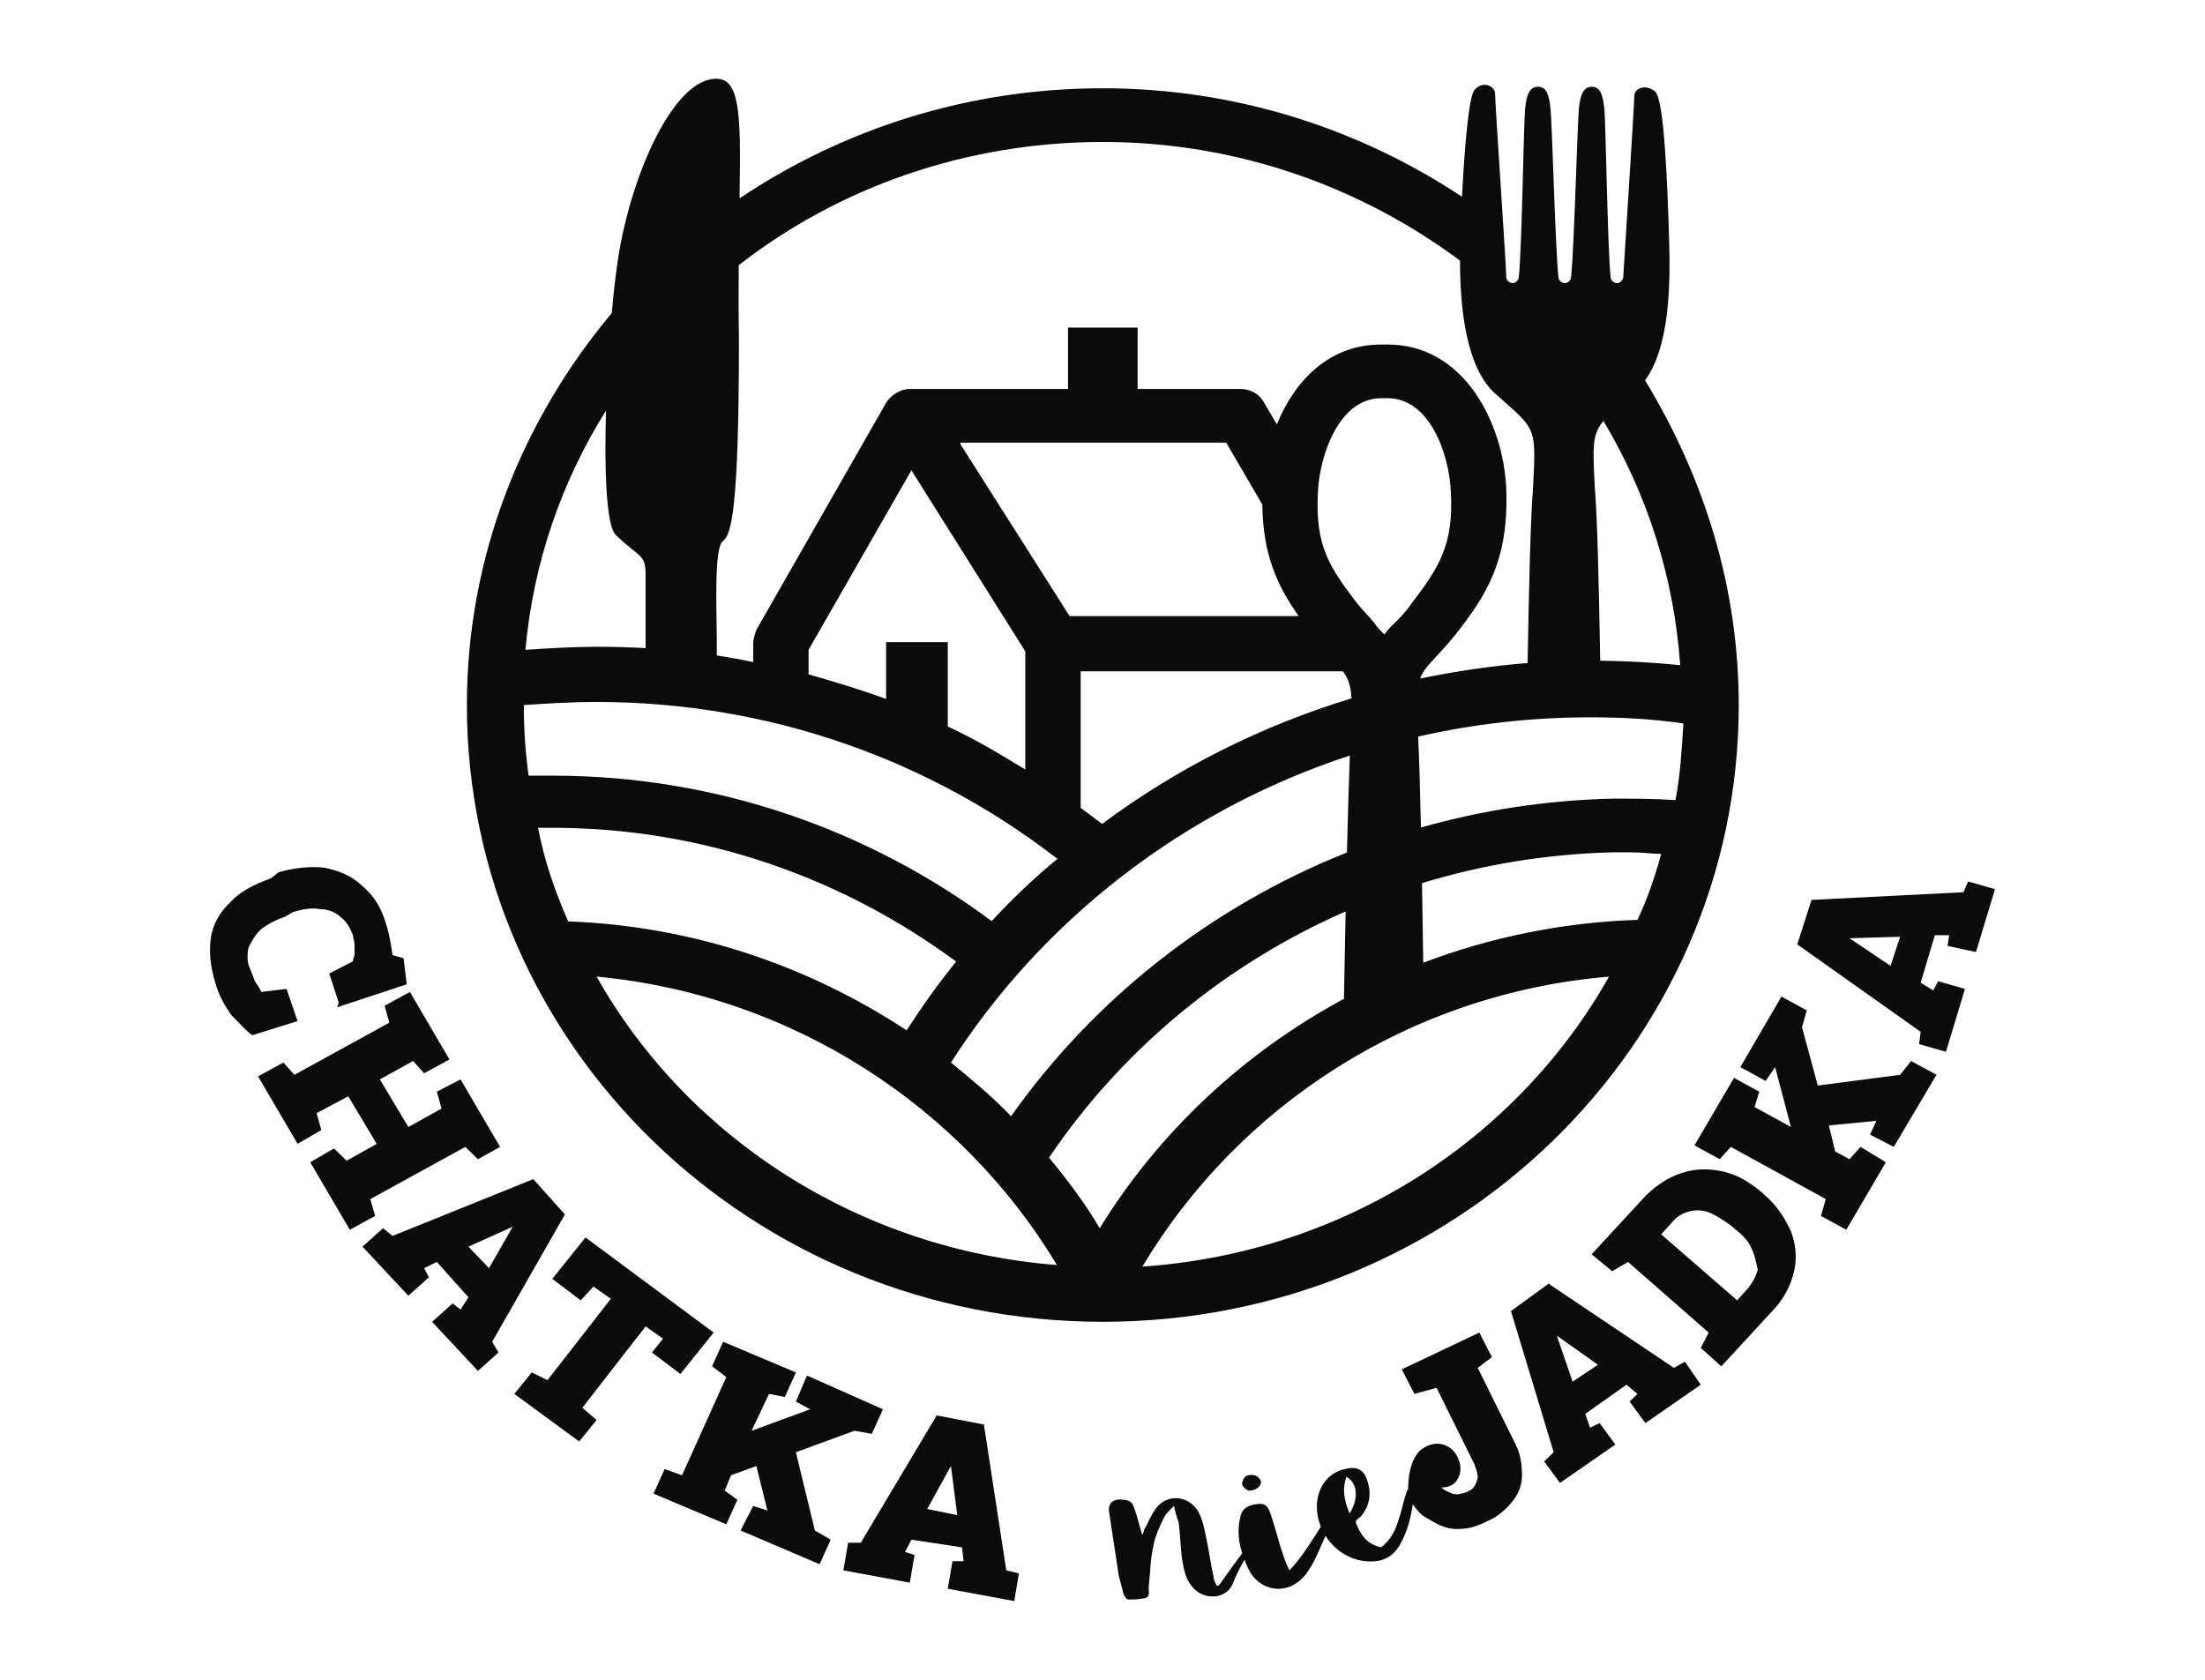 <?xml version="1.0" encoding="utf-8"?>
<svg xmlns="http://www.w3.org/2000/svg" fill="none" height="100%" overflow="visible" preserveAspectRatio="none" style="display: block;" viewBox="0 0 84 64" width="100%">
<g id="chatka-niejadka">
<g id="chatka-niejadka_2">
<path clip-rule="evenodd" d="M37.491 54.277V54.336L38.335 59.831L38.817 59.948L38.637 61L36.105 60.532L36.286 59.48H36.708L36.648 58.954L34.72 58.662L34.479 59.13L34.84 59.246L34.659 60.299L32.128 59.831L32.309 58.778H32.791L35.684 53.927L37.491 54.277ZM35.322 57.493L36.467 57.727L36.226 55.855L35.322 57.493Z" fill="#0B0B0B" fill-rule="evenodd"/>
<path clip-rule="evenodd" d="M56.836 51.706L56.294 52.115L57.74 55.037C57.921 55.388 57.981 55.798 57.981 56.207C57.981 56.558 57.86 56.908 57.619 57.2C57.378 57.492 57.077 57.785 56.655 57.96C56.173 58.194 55.932 58.253 55.511 58.253H55.45C55.028 58.253 54.667 58.019 54.365 57.844C54.124 57.727 54.004 57.551 53.823 57.317L53.819 57.316C53.742 57.855 53.608 58.362 53.341 58.837C53.039 59.363 52.617 59.539 52.015 59.48C51.365 59.417 50.822 59.03 50.496 58.514C50.261 59.031 50.08 59.546 49.725 60.006C49.062 60.824 47.978 60.649 47.556 59.773C47.502 59.658 47.453 59.542 47.408 59.427C47.24 59.721 47.082 60.025 46.953 60.358C46.712 60.942 45.807 60.999 45.386 60.415C45.145 60.123 45.085 59.714 45.025 59.363C44.964 58.896 44.965 58.486 44.904 58.019C44.844 57.843 44.784 57.668 44.724 57.376C44.543 57.551 44.422 57.668 44.361 57.785C44.181 58.136 44 58.545 43.94 58.895C43.819 59.422 43.819 59.948 43.759 60.474C43.759 60.649 43.819 60.824 43.639 60.883C43.398 60.941 43.217 60.941 42.976 60.941C42.916 60.941 42.795 60.767 42.795 60.708C42.735 60.474 42.675 60.24 42.614 60.006C42.494 59.188 42.373 58.428 42.252 57.609C42.192 57.259 42.434 57.083 42.795 57.142C43.036 57.142 43.157 57.259 43.217 57.493C43.337 57.785 43.397 58.136 43.518 58.486C43.578 58.37 43.578 58.253 43.639 58.194C43.759 57.961 43.88 57.668 44.061 57.435C44.543 56.85 45.386 57.025 45.688 57.668C45.808 57.902 45.868 58.194 45.929 58.486C46.049 59.012 46.109 59.538 46.23 60.065C46.23 60.181 46.29 60.298 46.351 60.415C46.41 60.415 46.411 60.416 46.471 60.358C46.746 59.957 47.02 59.589 47.321 59.179C47.179 58.729 47.129 58.272 47.254 57.785C47.314 57.493 47.496 57.376 47.797 57.317C48.158 57.259 48.279 57.317 48.399 57.668C48.58 58.194 48.701 58.72 48.882 59.246C48.942 59.422 49.002 59.597 49.122 59.831C49.616 59.304 49.95 58.739 50.318 58.166C50.173 57.805 50.124 57.409 50.207 57.025C50.328 56.499 50.689 56.09 51.231 55.973C51.653 55.856 51.955 55.973 52.075 56.382C52.256 56.849 52.196 57.376 51.834 57.785C51.774 57.843 51.714 57.844 51.714 57.902C51.654 57.902 51.653 57.96 51.653 58.019C51.834 58.486 52.076 58.837 52.618 58.954C52.98 58.662 53.16 58.311 53.28 57.902C53.401 57.552 53.462 57.2 53.582 56.85C53.582 56.822 53.608 56.782 53.643 56.729C53.643 56.202 53.764 55.329 54.365 55.096C54.847 54.862 55.389 55.096 55.57 55.622C55.691 55.914 55.631 56.206 55.511 56.382C55.45 56.499 55.27 56.674 54.908 56.674C55.029 56.791 55.209 56.85 55.329 56.908C55.51 56.967 55.691 56.908 55.872 56.85C55.992 56.791 56.113 56.733 56.173 56.616C56.233 56.499 56.294 56.382 56.294 56.265C56.294 56.148 56.233 55.973 56.173 55.798L54.727 52.875L53.883 53.108L53.401 52.173L56.355 50.771L56.836 51.706ZM51.292 56.265C51.111 56.791 51.231 57.2 51.412 57.668C51.774 57.084 51.714 56.498 51.292 56.265Z" fill="#0B0B0B" fill-rule="evenodd"/>
<path d="M30.32 52.29L29.898 53.226L29.296 53.108L28.633 54.512L30.862 53.693L30.32 53.4L30.742 52.407L33.635 53.693L33.213 54.628L32.55 54.512L30.32 55.33L31.043 58.312L31.646 58.662L31.224 59.597L28.211 58.312L28.693 57.376L29.235 57.551L28.814 55.855L27.85 56.207L27.608 56.791L28.091 57.142L27.669 58.077L24.896 56.908L25.318 55.973L25.982 56.207L27.669 52.466L27.126 52.057L27.548 51.121L30.32 52.29Z" fill="#0B0B0B"/>
<path d="M47.556 56.207C47.797 56.149 47.978 56.265 48.038 56.441C48.038 56.616 47.917 56.733 47.676 56.791H47.556C47.435 56.733 47.375 56.675 47.315 56.558C47.315 56.441 47.374 56.323 47.435 56.265C47.435 56.265 47.496 56.207 47.556 56.207Z" fill="#0B0B0B"/>
<path clip-rule="evenodd" d="M59.066 48.958L63.767 52.115L64.189 51.881L64.791 52.758L62.682 54.219L62.079 53.4L62.381 53.108L61.959 52.758L60.392 53.868L60.572 54.395L60.935 54.219L61.537 55.037L59.428 56.499L58.825 55.681L59.187 55.33L57.56 49.952L59.006 48.9L59.066 48.958ZM59.909 52.641L60.874 51.998L59.307 50.888L59.909 52.641Z" fill="#0B0B0B" fill-rule="evenodd"/>
<path d="M27.187 50.771L25.921 52.349L24.836 51.53L25.258 51.004L24.595 50.536L22.185 53.635L22.727 54.103L22.064 54.921L19.593 53.108L20.256 52.29L20.858 52.582L23.27 49.484L22.607 49.017L22.124 49.543L21.039 48.725L22.305 47.147L27.187 50.771Z" fill="#0B0B0B"/>
<path clip-rule="evenodd" d="M21.521 46.27L18.75 51.121L18.99 51.53L18.207 52.231L16.46 50.361L17.243 49.66L17.544 49.894L17.846 49.426L16.641 48.081L16.158 48.316L16.339 48.666L15.556 49.367L13.808 47.497L14.592 46.796L14.953 47.088L20.317 44.925L21.521 46.27ZM17.846 47.497L18.629 48.316L19.533 46.737L17.846 47.497Z" fill="#0B0B0B" fill-rule="evenodd"/>
<path clip-rule="evenodd" d="M64.067 44.691C64.61 44.516 65.092 44.516 65.635 44.633C66.177 44.75 66.659 45.042 67.142 45.451L67.201 45.51C67.683 45.919 67.985 46.386 68.226 46.912C68.406 47.38 68.467 47.907 68.347 48.433C68.226 48.959 67.985 49.426 67.623 49.835L65.574 52.057L64.791 51.355L65.092 50.771L62.019 48.081L61.416 48.433L60.633 47.789L62.682 45.568C63.103 45.159 63.525 44.867 64.067 44.691ZM65.152 46.211C64.851 46.094 64.61 46.094 64.369 46.152C64.128 46.211 63.887 46.328 63.706 46.562L63.284 47.029L66.177 49.543L66.599 49.075C66.779 48.842 66.901 48.608 66.961 48.374C66.901 48.082 66.84 47.789 66.72 47.556C66.599 47.264 66.358 47.03 66.057 46.796L65.996 46.737C65.695 46.504 65.393 46.328 65.152 46.211Z" fill="#0B0B0B" fill-rule="evenodd"/>
<path clip-rule="evenodd" d="M26.885 3.071C28.212 2.656 28.23 4.04 28.173 7.558C32.086 4.936 36.839 3.363 42.012 3.363C47.084 3.363 51.801 4.912 55.696 7.496C55.786 5.698 55.946 3.688 56.174 3.422C56.475 3.072 56.957 3.247 56.957 3.598C56.957 3.95 57.379 10.143 57.379 10.495V10.554C57.379 10.671 57.5 10.787 57.62 10.787C57.74 10.787 57.86 10.671 57.86 10.554C57.981 9.385 58.041 4.711 58.102 4.124C58.162 3.481 58.343 3.306 58.584 3.306C58.885 3.306 59.006 3.54 59.066 4.124C59.127 4.652 59.247 9.385 59.367 10.554C59.367 10.671 59.488 10.787 59.608 10.787C59.729 10.787 59.85 10.671 59.85 10.554C59.97 9.443 60.09 4.711 60.15 4.124C60.211 3.481 60.392 3.306 60.633 3.306C60.934 3.306 61.055 3.54 61.115 4.124C61.175 4.652 61.236 9.385 61.356 10.554C61.356 10.671 61.476 10.787 61.597 10.787C61.717 10.787 61.838 10.671 61.838 10.554C61.838 10.554 62.26 3.952 62.26 3.656C62.26 3.364 62.681 3.189 63.043 3.481C63.404 3.715 63.526 7.163 63.586 9.15C63.639 10.908 63.597 13.214 62.67 14.492C64.93 18.213 66.238 22.393 66.238 26.862C66.238 39.839 55.39 50.361 42.012 50.361C28.633 50.361 17.786 39.839 17.786 26.862C17.786 21.206 19.885 16.015 23.305 11.928C23.367 11.237 23.437 10.606 23.511 10.086C23.933 7.047 25.378 3.598 26.885 3.071ZM61.296 37.209C53.703 37.852 47.195 42.119 43.519 48.257C51.232 47.731 57.801 43.405 61.296 37.209ZM22.728 37.209C26.223 43.405 32.792 47.614 40.265 48.198C36.649 42.178 30.2 37.91 22.728 37.209ZM51.262 34.726C46.621 36.758 42.707 40.043 39.963 44.106C40.686 44.983 41.349 45.861 41.892 46.796C44.146 43.141 47.365 40.12 51.198 38.055C51.216 36.989 51.238 35.851 51.262 34.726ZM51.423 28.785C45.076 30.867 39.71 35.052 36.227 40.483C37.01 41.126 37.794 41.769 38.517 42.528C41.65 38.098 46.083 34.562 51.312 32.48C51.347 31.053 51.384 29.753 51.423 28.785ZM20.498 31.539C20.739 32.825 21.161 33.994 21.643 35.105C26.403 35.28 30.803 36.8 34.539 39.255C35.118 38.357 35.753 37.46 36.442 36.614C36.433 36.62 36.422 36.624 36.407 36.624C32.129 33.468 26.825 31.539 21.04 31.539H20.498ZM61.417 32.474C58.893 32.539 56.462 32.947 54.171 33.648C54.188 34.643 54.204 35.673 54.219 36.678C56.766 35.713 59.514 35.142 62.381 35.046C62.742 34.286 63.044 33.409 63.285 32.532C62.924 32.532 62.562 32.474 62.14 32.474H61.417ZM22.728 26.745C21.763 26.745 20.859 26.804 19.955 26.862C19.955 27.798 20.016 28.675 20.137 29.552H21.04C27.361 29.552 33.141 31.651 37.778 35.093C38.569 34.242 39.405 33.439 40.286 32.721L40.282 32.723C35.461 28.982 29.357 26.745 22.728 26.745ZM60.573 27.33C58.322 27.33 56.129 27.584 54.023 28.064C54.066 28.891 54.101 30.118 54.131 31.527C56.446 30.872 58.887 30.489 61.417 30.428C62.2 30.428 63.044 30.428 63.827 30.486C64.008 29.551 64.069 28.557 64.129 27.564C62.924 27.388 61.779 27.33 60.573 27.33ZM41.168 30.779C41.409 30.955 41.744 31.214 41.985 31.39C41.985 31.39 41.982 31.393 41.98 31.396C44.797 29.292 48.036 27.655 51.486 26.609C51.458 26.103 51.358 25.845 51.155 25.576H41.168V30.779ZM30.803 24.758V25.693C31.827 25.986 32.792 26.278 33.756 26.629V24.466H36.106V27.681C37.131 28.148 38.095 28.733 39.059 29.317V24.817L34.72 17.919L30.803 24.758ZM42.012 5.409C36.792 5.409 31.931 7.148 28.142 10.105C28.135 10.969 28.134 11.917 28.15 12.95C28.15 19.496 27.849 20.373 27.548 20.608C27.186 20.841 27.307 23.297 27.307 24.524V24.973C27.772 25.044 28.235 25.128 28.693 25.226V24.524C28.693 24.349 28.754 24.174 28.814 23.998L33.756 15.347C33.937 15.055 34.299 14.82 34.66 14.82H40.687V12.482H43.338V14.82H47.255C47.617 14.82 47.978 14.996 48.159 15.347L48.642 16.166C49.318 14.511 50.625 13.126 52.618 13.126H52.858C55.811 13.126 57.258 16.165 57.379 18.562C57.499 21.367 56.595 22.712 55.45 24.174C54.683 25.121 54.281 25.364 54.1 25.853C55.429 25.578 56.799 25.371 58.194 25.261C58.246 22.405 58.304 19.767 58.403 18.562C58.524 16.166 58.523 16.399 56.897 14.938C55.854 13.926 55.623 11.777 55.619 9.929C51.845 7.123 47.134 5.409 42.012 5.409ZM61.083 16.038C60.648 16.56 60.676 17.007 60.754 18.562C60.853 19.719 60.91 22.35 60.961 25.172C62.004 25.185 63.006 25.241 64.008 25.343C63.768 21.972 62.753 18.832 61.083 16.038ZM23.086 15.643C21.4 18.331 20.317 21.428 20.016 24.758C20.92 24.699 21.824 24.642 22.728 24.642C23.356 24.642 23.978 24.659 24.595 24.693V21.952C24.595 21.076 24.414 21.309 23.45 20.374C23.096 19.999 23.018 17.937 23.086 15.643ZM52.618 15.172C50.991 15.172 50.267 17.393 50.207 18.737C50.087 20.842 50.689 21.66 51.714 23.005C51.955 23.297 52.196 23.531 52.377 23.765C52.497 23.94 52.618 24.057 52.738 24.174C52.859 23.999 52.979 23.881 53.1 23.765C53.28 23.589 53.522 23.355 53.763 23.005C54.787 21.66 55.39 20.783 55.27 18.737C55.209 17.334 54.486 15.172 52.858 15.172H52.618ZM36.588 16.925L40.746 23.472H49.471C48.684 22.344 48.11 21.181 48.089 19.224L46.713 16.866H36.588V16.925Z" fill="#0B0B0B" fill-rule="evenodd"/>
<path d="M17.122 40.365L16.158 40.892L15.736 40.424L14.471 41.125L15.556 42.938L16.821 42.236L16.641 41.593L17.544 41.125L19.051 43.697L18.207 44.165L17.725 43.697L14.109 45.685L14.29 46.328L13.326 46.854L11.819 44.282L12.724 43.756L13.205 44.224L14.351 43.58L13.266 41.769L12.061 42.411L12.241 43.055L11.337 43.58L9.83 41.009L10.795 40.483L11.217 40.95L14.832 38.963L14.651 38.319L15.616 37.793L17.122 40.365Z" fill="#0B0B0B"/>
<path d="M68.829 38.495L68.647 39.138L69.25 41.359L72.384 40.95L72.806 40.424L73.77 40.95L72.144 43.697L71.239 43.23L71.481 42.704L69.672 42.879L69.913 43.873L70.456 44.165L70.878 43.697L71.842 44.282L70.335 46.854L69.371 46.328L69.552 45.685L65.936 43.697L65.514 44.165L64.55 43.639L66.057 41.067L67.02 41.593L66.84 42.178L68.226 42.938L67.623 40.658L67.262 41.184L66.298 40.658L67.864 37.969L68.829 38.495Z" fill="#0B0B0B"/>
<path clip-rule="evenodd" d="M76 33.877L75.276 36.273L74.192 36.04L74.252 35.631H73.71L73.168 37.442L73.649 37.735L73.83 37.384L74.856 37.677L74.132 40.073L73.107 39.781L73.168 39.313L68.467 35.981L69.01 34.286L74.795 33.994L74.976 33.585L76 33.877ZM70.456 35.747L72.022 36.8L72.384 35.69L70.456 35.747Z" fill="#0B0B0B" fill-rule="evenodd"/>
<path d="M10.614 33.234C11.217 33.059 11.819 33 12.361 33.059C12.904 33.175 13.386 33.351 13.808 33.76C14.229 34.111 14.531 34.579 14.712 35.222C14.832 35.572 14.893 35.982 14.953 36.391L15.375 36.508L15.495 37.501L12.844 38.378L12.904 38.202L12.542 37.092L13.446 36.624C13.447 36.507 13.507 36.449 13.507 36.332V35.981C13.507 35.865 13.446 35.748 13.446 35.631C13.326 35.339 13.205 35.104 12.964 34.929C12.783 34.754 12.482 34.637 12.181 34.637C11.88 34.578 11.518 34.637 11.156 34.754L10.855 34.929C10.494 35.046 10.192 35.221 9.951 35.397C9.71 35.63 9.589 35.865 9.469 36.099C9.409 36.391 9.409 36.683 9.529 36.917C9.59 37.092 9.65 37.209 9.71 37.384C9.77 37.501 9.891 37.618 9.951 37.793L10.915 37.677L11.337 38.904L9.649 39.43H9.59C9.349 39.254 9.107 38.962 8.806 38.67C8.565 38.319 8.324 37.91 8.203 37.442C8.023 36.858 7.962 36.332 8.023 35.806C8.083 35.28 8.324 34.812 8.746 34.403C9.108 33.994 9.65 33.702 10.313 33.468L10.614 33.234Z" fill="#0B0B0B"/>
</g>
</g>
</svg>